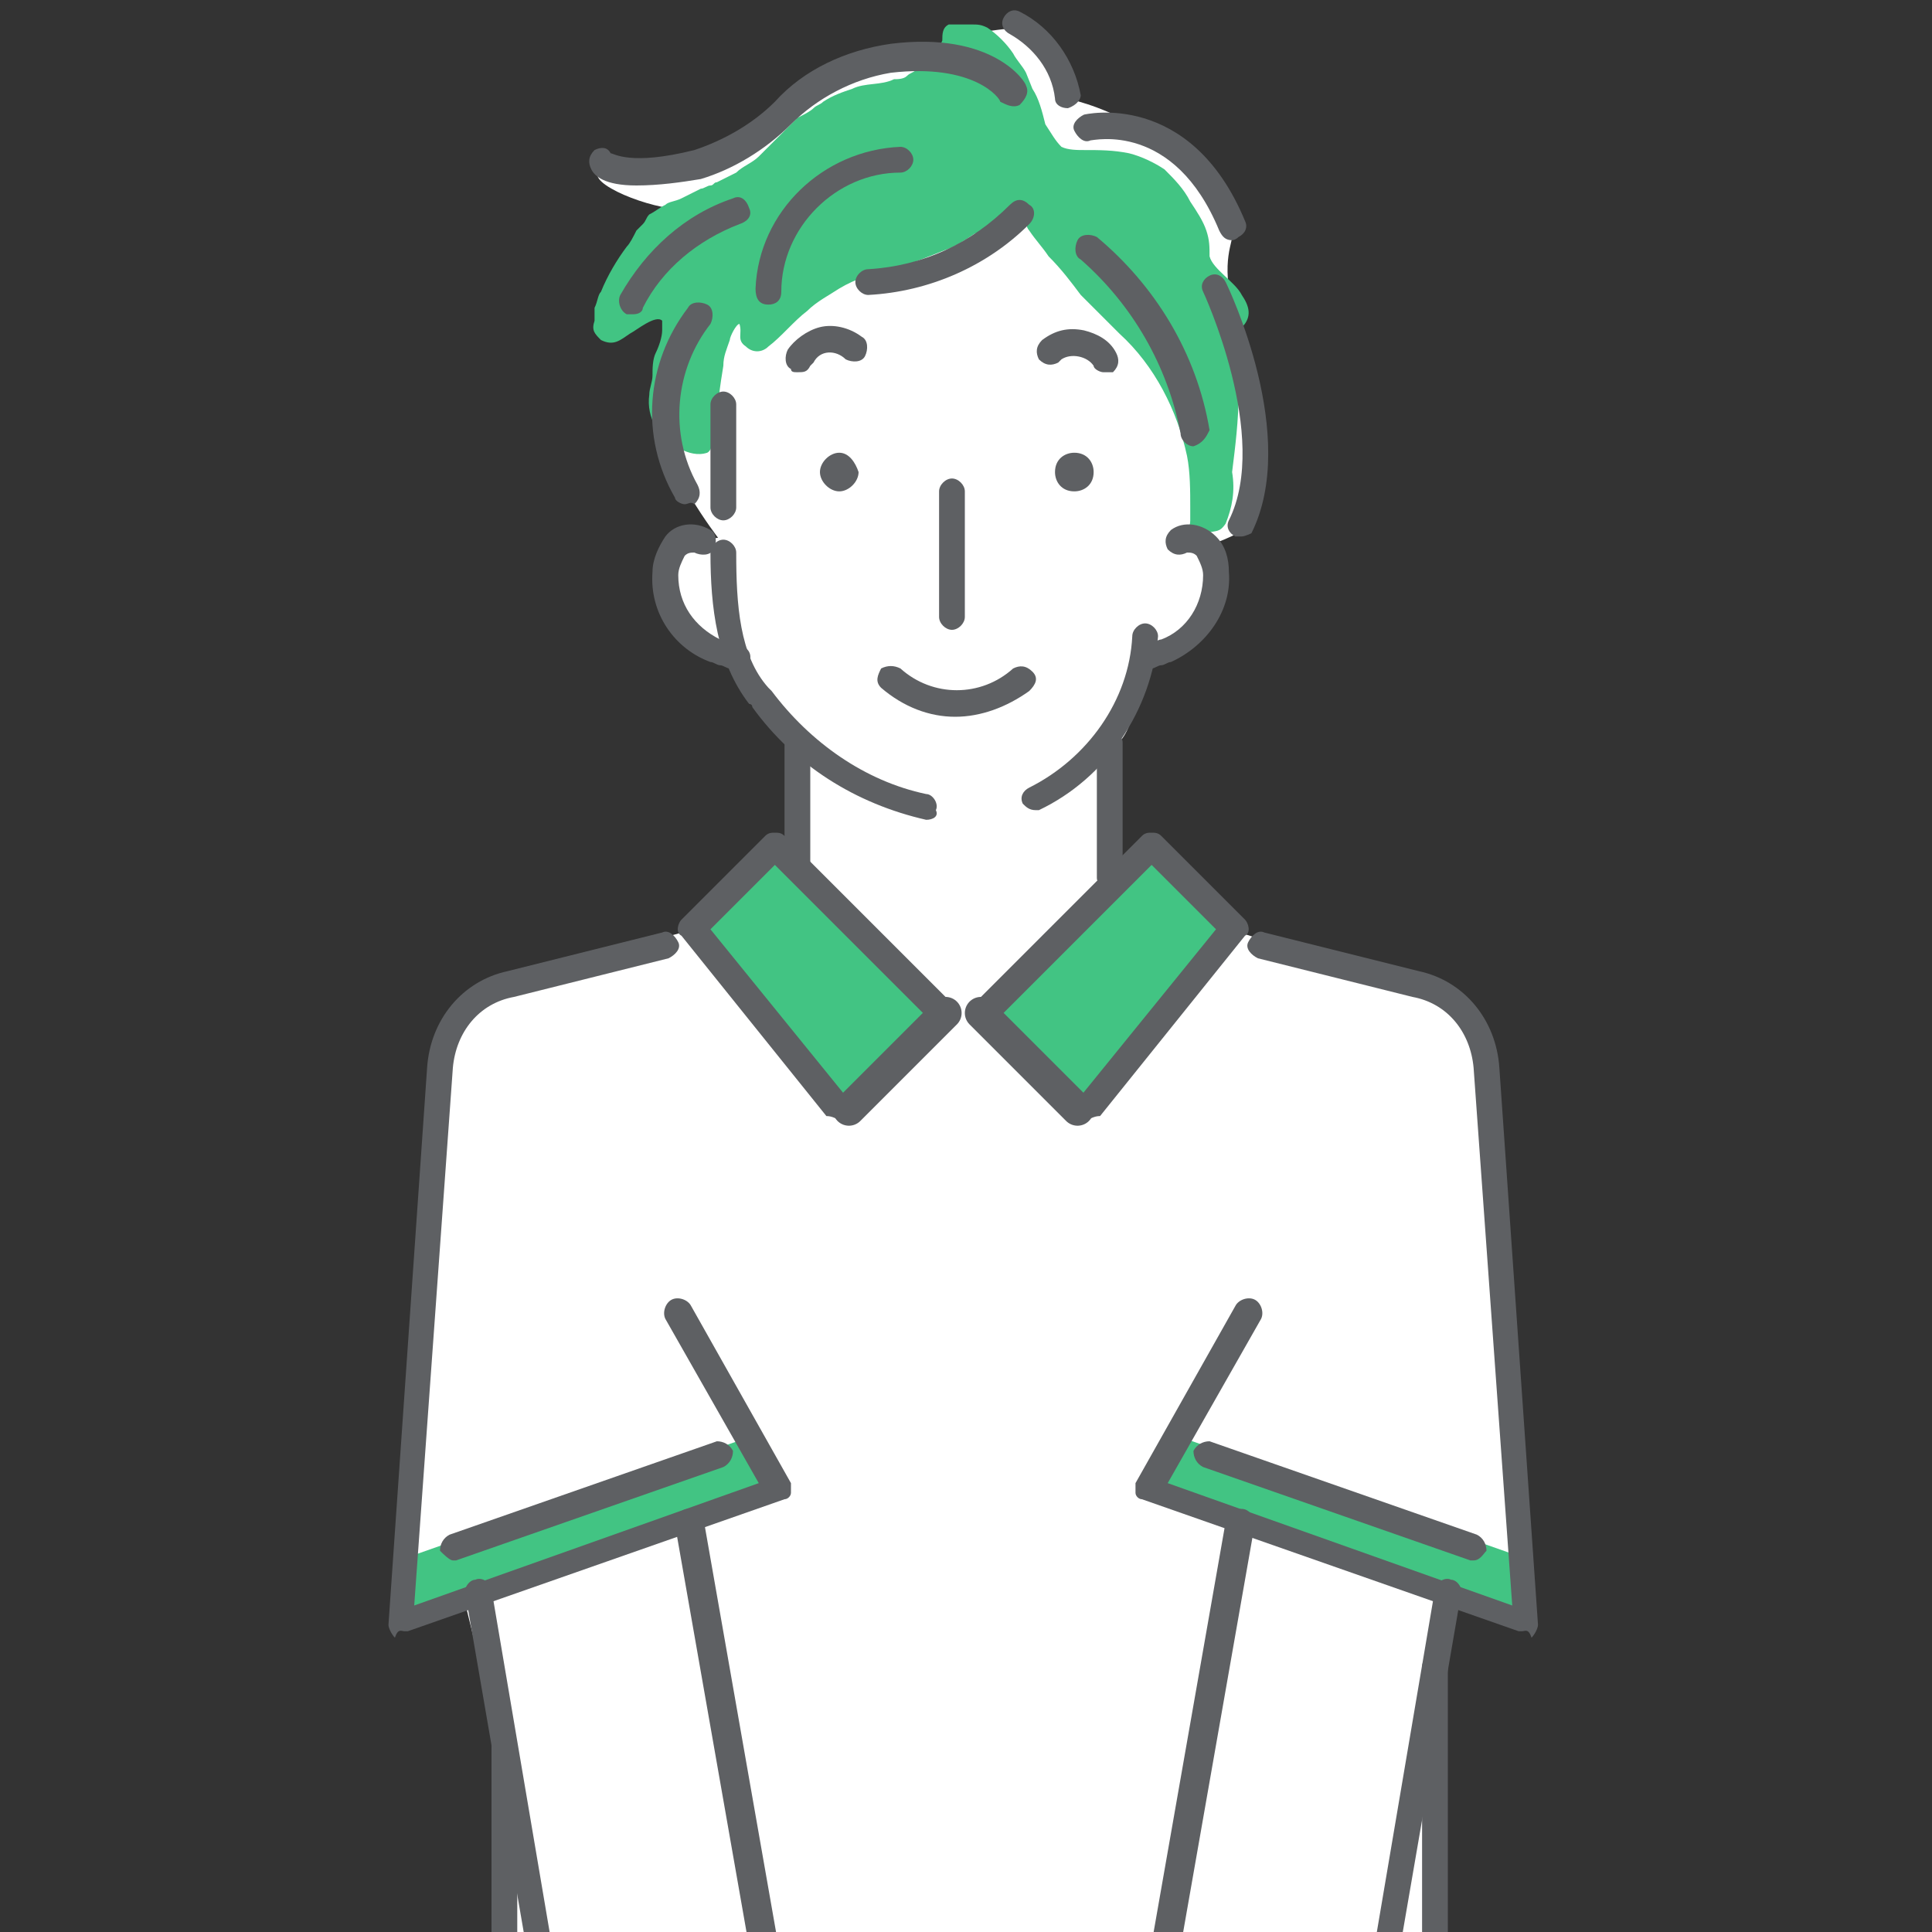 <?xml version="1.0" encoding="utf-8"?>
<!-- Generator: Adobe Illustrator 25.4.1, SVG Export Plug-In . SVG Version: 6.00 Build 0)  -->
<svg version="1.1" xmlns="http://www.w3.org/2000/svg" xmlns:xlink="http://www.w3.org/1999/xlink" x="0px" y="0px"
	 viewBox="0 0 60 60" style="enable-background:new 0 0 60 60;" xml:space="preserve">
<rect x="0" y="0" width="60" height="60" fill="#333333" stroke="none"/>
<style type="text/css">
	.st0{fill:#FFFFFF;}
	.st1{clip-path:url(#SVGID_00000062170861241688856250000009647302487032898713_);}
	.st2{fill:#42C483;}
	.st3{fill:#FDDC0E;}
	.st4{fill:#5E6063;}
	.st5{fill:none;stroke:#5E6063;stroke-linecap:round;}
</style>
<g id="レイヤー_2">
	<path class="st0" d="M19.1,9.9c-0.4-0.2,1.7-3.1,2.1-3.4c-1,0-3-0.8-2.6-1.2c0.4-0.4,2.3,0.7,4.1-0.5c1.8-1.2,2.7-2.7,4-2.8
		s2.4,0.1,2.8-0.2s0.1-0.9,0.5-0.8s1.6-0.3,2,0c0.3,0.3,1.3,1.7,1.3,2.1c0,0,1.3,0.3,2.2,1s2.8,2.4,2.8,3c0,0.5-0.4,0.9,0,2.6
		c0.4,1.7,1,6.3,0.4,6.7s-1.4,0.6-1.4,0.6s0.7,0.1,0.7,0.8c-0.1,0.7-0.8,2.4-1.8,2.7c-1,0.3-0.8,1.8-1.4,2.5
		c-0.4,0.9-0.3,4.1-0.3,4.1l1.1-0.5l2.4,2.2c0,0,4.4,1.4,5.5,1.8s2.1,1,2.4,2c0.4,1,0.6,8.6,0.6,8.6l0.7,9.2l-2.4-0.6L44.7,60H15.4
		v-6.3l-1-4.1l-1.9,0.6c0,0,1-17.6,1.6-18.6c0.6-1,1.3-0.9,2.1-1.2s5.2-1.5,5.2-1.5l2.7-2.6l0.6-0.3l0.1-2.7c0,0-1.4-1.6-1.9-2.5
		c-0.5-0.4-3.2-1.8-2.2-3.8c0.8-0.2,1.6-0.3,1.6-0.3s-1.7-2.2-1.7-3.5c0-1.4,0.6-2.6,0.5-3.3C21,9.2,19.8,10.2,19.1,9.9z"/>
</g>
<g id="レイヤー_1">
	<g>
		<defs>
			<rect id="SVGID_1_" width="60" height="60"/>
		</defs>
		<clipPath id="SVGID_00000057826537907577012680000001075339520941830324_">
			<use xlink:href="#SVGID_1_"  style="overflow:visible;"/>
		</clipPath>
		<g id="a" style="clip-path:url(#SVGID_00000057826537907577012680000001075339520941830324_);">
			<g transform="translate(-122.636 -314.24)">
				<path class="st2" d="M153.2,345.5l2.6,2.7h1.4l3.8-5.3l-2.7-2.2L153.2,345.5z"/>
				<path class="st2" d="M159.1,358.8l-0.8,1.5l11.7,4.3l-0.1-2L159.1,358.8z"/>
				<path class="st3" d="M166.8,437.4l-2-2.2l0.6-47.5l-25.2-0.1l0,46.4l-2.3,2.8l1.6,1.6l-1.7,2.6l2.1,3.2l2.5-2.5l7.1,4.3l0.6,2.1
					l2-1.4l-1.4-2.8l1.4-1.8l-2-4.6l2-38.9l4.4,37.2l-1.8,5.9l1.6,1.2l-1.6,2.9l1.8,2l0.3-4.2l8.2-2.2l1.8,3.3l1.6-3.4l-3-3
					L166.8,437.4z"/>
				<rect x="138.6" y="383.4" class="st3" width="28.1" height="3.2"/>
				<path class="st3" d="M142.4,441.6c-1.2-0.5-2.5,2.7-2.5,2.7l-0.4,1.1c-0.6,0.2-1.2,0.6-1.7,1.1c-1.1,1,1.9,1,1.9,1
					s3.3,0.3,4.3-2.2S143.6,442.1,142.4,441.6z"/>
				<path class="st3" d="M168.3,446.6c-0.5-0.5-1.1-0.9-1.7-1.1l-0.4-1.1c0,0-1.3-3.2-2.5-2.7s-2.5,1.2-1.5,3.7s4.3,2.2,4.3,2.2
					S169.4,447.5,168.3,446.6z"/>
				<path class="st3" d="M149.4,447.7l-0.4-0.1l-1.7,1l-8.6,2.1l-5.2-1.4l-0.6,1.4l4.2,2.2l2.8-0.2l8.8-2.4l0.9-0.6l0-1.1l0,0
					C149.5,448.4,149.5,448.1,149.4,447.7z"/>
				<path class="st4" d="M157.1,341.8c-0.2,0-0.4-0.1-0.4-0.3c0,0,0,0,0,0v-4.1c0-0.2,0.2-0.4,0.4-0.4c0.2,0,0.4,0.1,0.4,0.3
					c0,0,0,0,0,0v4.1C157.5,341.6,157.3,341.8,157.1,341.8z"/>
				<path class="st4" d="M147.4,341.5c-0.2,0-0.4-0.2-0.4-0.4c0,0,0,0,0,0v-3.7c0-0.3,0.2-0.5,0.4-0.5c0.2,0,0.4,0.2,0.4,0.4
					c0,0,0,0,0,0v3.7C147.9,341.3,147.7,341.5,147.4,341.5C147.5,341.5,147.4,341.5,147.4,341.5z"/>
				<path class="st4" d="M139,453.2c-2.2-0.1-4.4-0.7-6.4-1.7c-0.1-0.1-0.2-0.2-0.2-0.4l0.1-1.1c0.2-2,1.8-3.7,3.9-3.9l2.5-0.2
					l1.5-3c0-0.1,0.1-0.1,0.1-0.2l1-0.7c0.2-0.1,0.4-0.1,0.6,0.1c0.1,0.2,0.1,0.4-0.1,0.6c0,0,0,0,0,0l-0.9,0.6l-1.6,3.1
					c-0.1,0.1-0.2,0.2-0.3,0.2l-2.7,0.3c-1.7,0.2-3,1.5-3.2,3.2l-0.1,0.8c1,0.5,4.8,2.2,7.7,1.2c0,0,0,0,0,0l6.7-1.7l1.3-0.5
					c0.1,0,0.1,0,0.2,0c0,0,0.1,0,0.1,0c0-0.3,0-0.6-0.1-0.9c-0.1-0.2-0.1-0.5-0.1-0.7l-0.3-2.5v-2.2c0-0.2,0.2-0.4,0.4-0.4
					c0.2,0,0.4,0.2,0.4,0.4c0,0,0,0,0,0v2.1l0.3,2.5c0,0.2,0.1,0.4,0.1,0.7c0.1,0.6,0.3,1.2,0,1.6c-0.2,0.2-0.4,0.3-0.7,0.3
					l-1.2,0.5c0,0,0,0-0.1,0l-6.7,1.8C140.5,453.1,139.7,453.2,139,453.2z"/>
				<path class="st4" d="M138.6,451.6c-1.7-0.1-3.4-0.6-4.8-1.6c-0.2-0.1-0.2-0.4-0.1-0.6c0.1-0.2,0.4-0.2,0.6-0.1
					c0,0,2.8,1.9,5.4,1.3c1.4-0.3,6.6-1.9,7.2-2.1l1.5-1c0.2-0.1,0.4-0.1,0.6,0.1c0.1,0.2,0.1,0.4-0.1,0.6c0,0,0,0,0,0l-1.5,1
					c0,0-0.1,0-0.1,0.1c-0.2,0.1-5.8,1.8-7.3,2.2C139.5,451.6,139,451.6,138.6,451.6z"/>
				<path class="st4" d="M167.2,386.4c-0.2,0-0.4-0.2-0.4-0.4c0,0,0,0,0,0v-20c0-0.2,0.2-0.4,0.4-0.4c0.2,0,0.4,0.2,0.4,0.4v20
					C167.7,386.2,167.5,386.4,167.2,386.4C167.3,386.4,167.3,386.4,167.2,386.4z"/>
				<path class="st4" d="M140.5,444c-0.1,0-0.3-0.1-0.3-0.2l-1.8-2.9l1.5-2.9l-1.8-2l2.2-3.1l-1.5-30.6c0-0.2,0.2-0.4,0.4-0.4
					c0.2,0,0.4,0.2,0.4,0.4l1.5,30.9l-2,2.8l1.7,2l-1.5,3l1.6,2.6c0.1,0.2,0.1,0.4-0.1,0.6c0,0,0,0,0,0
					C140.6,444,140.5,444,140.5,444z"/>
				<path class="st4" d="M148.6,445.7c-0.1,0-0.2,0-0.3-0.1c-5.3-4.9-7.6-4.2-7.6-4.2c-0.2,0.1-0.4,0-0.5-0.2c0,0,0,0,0,0
					c-0.1-0.2,0-0.4,0.2-0.5c0,0,0,0,0,0c0.3-0.1,2.8-0.8,8.4,4.4c0.2,0.2,0.2,0.4,0,0.6C148.8,445.7,148.7,445.7,148.6,445.7z"/>
				<path class="st4" d="M150.1,448.4c-0.2,0-0.4-0.2-0.4-0.4c0-0.1,0.1-0.3,0.2-0.4l1.8-1.3l-1.5-3.2l1.6-1.7l-1.5-4.9v-0.1l1.6-40
					c0-0.2,0.2-0.4,0.4-0.4c0.2,0,0.4,0.2,0.4,0.4c0,0,0,0,0,0l-1.6,39.9l1.6,5.2l-1.5,1.6l1.6,3.3l-2.3,1.7
					C150.3,448.4,150.2,448.4,150.1,448.4z"/>
				<path class="st4" d="M142.8,439c-1.3,0-2.4-0.1-2.4-0.1c-0.2,0-0.4-0.2-0.4-0.4c0,0,0,0,0,0c0-0.2,0.2-0.4,0.4-0.4c0,0,0,0,0,0
					c2.6,0.1,5.5,0,6.1-0.3c-0.5-0.6-3.8-1.7-6.8-2.4c-0.2-0.1-0.4-0.3-0.3-0.5c0.1-0.2,0.3-0.4,0.5-0.3l0,0c0,0,1.7,0.4,3.4,1
					c3.2,1.1,3.8,1.7,4,2.1c0.1,0.2,0,0.4-0.1,0.6c-0.2,0.3-0.9,0.7-3.8,0.7C143.3,439,143.1,439,142.8,439z"/>
				<path class="st4" d="M165.4,444.1c-0.1,0-0.1,0-0.2-0.1c-0.2-0.1-0.3-0.4-0.1-0.5c0,0,0,0,0,0l1.5-2.6L165,438l1.7-2l-2-2.8
					l0-0.2l1.9-32.8c0-0.2,0.2-0.4,0.4-0.4s0.4,0.2,0.4,0.4c0,0,0,0,0,0l-1.9,32.7l2.2,3.1l-1.7,2.1l1.5,2.8l-1.8,3
					C165.7,444,165.5,444.1,165.4,444.1z"/>
				<path class="st4" d="M156.5,445.7c-0.1,0-0.2,0-0.3-0.1c-0.2-0.2-0.1-0.4,0-0.6c0,0,0,0,0,0c5.7-5.3,8.9-4,9.1-4
					c0.2,0.1,0.3,0.3,0.2,0.5s-0.3,0.3-0.5,0.2c0,0,0,0,0,0c-0.1,0-2.9-1.1-8.2,3.8C156.7,445.7,156.6,445.7,156.5,445.7z"/>
				<path class="st4" d="M156.5,447c-0.1,0-0.2,0-0.2-0.1l-2.8-1.9l2.4-3.2l-2.1-1.8l1.1-3.3l-3-39.7c0-0.2,0.1-0.4,0.4-0.5
					c0.2,0,0.4,0.1,0.5,0.4c0,0,0,0,0,0l3,39.8l-0.9,2.9l2.3,2l-2.4,3.2l2,1.4c0.2,0.1,0.2,0.4,0.1,0.6
					C156.7,446.9,156.6,447,156.5,447z"/>
				<path class="st4" d="M162.2,439h-0.7c-3-0.1-3.6-0.4-3.8-0.7c-0.1-0.2-0.2-0.4-0.1-0.6c0.1-0.4,0.7-1,4-2.1c1.7-0.6,3.4-1,3.4-1
					c0.2-0.1,0.4,0.1,0.5,0.3c0.1,0.2-0.1,0.4-0.3,0.5l0,0c-2.9,0.7-6.2,1.9-6.8,2.4c0.7,0.3,3.6,0.4,6.1,0.3c0.2,0,0.4,0.2,0.4,0.4
					c0,0.2-0.2,0.4-0.4,0.4C164.6,438.9,163.5,439,162.2,439z"/>
				<path class="st4" d="M166.1,387.3h-28.2l0-18.8c0-0.2,0.2-0.4,0.4-0.4c0.2,0,0.4,0.2,0.4,0.4c0,0,0,0,0,0l0,18h27.4
					c0.2,0,0.4,0.2,0.4,0.4c0,0,0,0,0,0C166.5,387.2,166.3,387.3,166.1,387.3z"/>
				<path class="st4" d="M138.5,393.5c-0.2,0-0.4-0.2-0.4-0.4c0-0.1,0.1-0.3,0.2-0.4c2-1.6,3.8-3.6,5.3-5.7c0.1-0.2,0.4-0.2,0.6-0.1
					c0.2,0.1,0.2,0.4,0.1,0.6c-1.5,2.2-3.4,4.2-5.5,5.9C138.6,393.5,138.5,393.5,138.5,393.5z"/>
				<g transform="translate(138.101 386.779)">
					<path class="st4" d="M7.6,1.5c-0.1,0-0.2,0-0.2-0.1C7.2,1.3,7.1,1,7.3,0.8c0,0,0,0,0,0c0.3-0.4,0.4-0.6,0.4-0.6
						C7.8,0,8.1-0.1,8.3,0.1c0.2,0.1,0.3,0.4,0.1,0.6c0,0-0.1,0.2-0.4,0.7C7.9,1.4,7.8,1.5,7.6,1.5z"/>
					<path class="st4" d="M2.2,7.9C2.1,7.9,2,7.8,1.9,7.7c-0.1-0.2-0.1-0.4,0-0.6c0,0,0,0,0,0c0.3-0.3,0.7-0.6,1-0.9
						c0.2-0.2,0.4-0.1,0.6,0c0.1,0.2,0.1,0.4,0,0.6c-0.3,0.3-0.7,0.7-1.1,1C2.4,7.8,2.3,7.9,2.2,7.9z M4.2,5.9c-0.1,0-0.2,0-0.3-0.1
						c-0.2-0.2-0.2-0.4,0-0.6c0.3-0.3,0.6-0.7,0.9-1.1C5,4,5.2,4,5.4,4.1c0.2,0.1,0.2,0.4,0.1,0.6l0,0C5.1,5.1,4.8,5.4,4.5,5.8
						C4.4,5.9,4.3,5.9,4.2,5.9L4.2,5.9z M6,3.7c-0.2,0-0.4-0.2-0.4-0.4c0-0.1,0-0.2,0.1-0.2C5.9,2.7,6.2,2.3,6.5,2
						C6.6,1.8,6.9,1.7,7,1.9c0,0,0,0,0,0C7.2,2,7.3,2.3,7.2,2.4C6.9,2.8,6.6,3.2,6.3,3.6C6.3,3.7,6.1,3.7,6,3.7L6,3.7z"/>
					<path class="st4" d="M0.4,9C0.2,9,0.1,9,0,8.8c-0.1-0.2,0-0.4,0.2-0.5c0,0,0,0,0,0C0.4,8.2,0.6,8,0.9,7.9
						c0.2-0.1,0.4-0.1,0.6,0.1c0.1,0.2,0.1,0.4-0.1,0.6C1.1,8.8,0.8,8.9,0.6,9C0.5,9,0.5,9,0.4,9z"/>
				</g>
				<path class="st4" d="M166.8,393.5c-0.1,0-0.2,0-0.2-0.1c-2.1-1.7-4-3.7-5.5-5.9c-0.1-0.2-0.1-0.4,0.1-0.6
					c0.2-0.1,0.4-0.1,0.6,0.1c1.5,2.2,3.2,4.1,5.3,5.7c0.2,0.1,0.2,0.4,0.1,0.6C167,393.5,166.9,393.6,166.8,393.5z"/>
				<g transform="translate(158.702 386.787)">
					<path class="st4" d="M0.8,1.5c-0.1,0-0.3-0.1-0.3-0.2C0.2,0.9,0.1,0.6,0.1,0.6C-0.1,0.4,0,0.2,0.2,0.1C0.4-0.1,0.6,0,0.8,0.2
						c0,0,0.1,0.2,0.4,0.6C1.3,1,1.2,1.3,1.1,1.4C1,1.4,0.9,1.5,0.8,1.5z"/>
					<path class="st4" d="M6.2,7.8C6.1,7.9,6,7.8,6,7.7c-0.3-0.3-0.7-0.6-1.1-1c-0.2-0.2-0.2-0.4,0-0.6c0.2-0.2,0.4-0.2,0.6,0
						c0,0,0,0,0,0c0.3,0.3,0.7,0.6,1,0.9c0.2,0.1,0.2,0.4,0.1,0.6c0,0,0,0,0,0C6.5,7.8,6.4,7.8,6.2,7.8z M4.2,5.9
						c-0.1,0-0.2,0-0.3-0.1C3.6,5.4,3.3,5.1,3,4.7C2.9,4.5,2.9,4.2,3.1,4.1S3.5,4,3.6,4.2l0,0c0.3,0.4,0.6,0.7,0.9,1.1
						c0.1,0.2,0.1,0.4,0,0.6C4.4,5.9,4.3,5.9,4.2,5.9L4.2,5.9z M2.5,3.7c-0.1,0-0.3-0.1-0.3-0.2C1.8,3.2,1.6,2.8,1.3,2.4
						C1.2,2.3,1.2,2,1.4,1.9C1.6,1.7,1.8,1.8,2,2l0,0c0.3,0.4,0.5,0.8,0.8,1.1c0.1,0.2,0.1,0.4-0.1,0.6c0,0,0,0,0,0
						C2.6,3.7,2.5,3.7,2.5,3.7L2.5,3.7z"/>
					<path class="st4" d="M8,9C8,9,7.9,9,7.9,9C7.6,8.9,7.4,8.7,7.1,8.6C7,8.5,6.9,8.2,7,8c0.1-0.2,0.4-0.3,0.6-0.1
						C7.8,8,8,8.1,8.2,8.2c0.2,0.1,0.3,0.3,0.2,0.5l0,0C8.3,8.9,8.2,9,8,9z"/>
				</g>
				<path class="st4" d="M152.2,333.8c-0.2,0-0.4-0.2-0.4-0.4c0,0,0,0,0,0v-3.9c0-0.2,0.2-0.4,0.4-0.4c0.2,0,0.4,0.2,0.4,0.4
					c0,0,0,0,0,0v3.9C152.6,333.6,152.4,333.8,152.2,333.8C152.2,333.8,152.2,333.8,152.2,333.8z"/>
				<path class="st4" d="M152.3,336.5c-0.8,0-1.6-0.3-2.3-0.9c-0.2-0.2-0.1-0.4,0-0.6c0.2-0.1,0.4-0.1,0.6,0c1,0.9,2.5,0.9,3.5,0
					c0.2-0.1,0.4-0.1,0.6,0.1s0.1,0.4-0.1,0.6l0,0C153.9,336.2,153.1,336.5,152.3,336.5z"/>
				<path class="st4" d="M169.9,364.9c0,0-0.1,0-0.1,0l-11.7-4.1c-0.1,0-0.2-0.1-0.2-0.2c0-0.1,0-0.2,0-0.3l3.1-5.5
					c0.1-0.2,0.4-0.3,0.6-0.2s0.3,0.4,0.2,0.6l-2.9,5.1l10.7,3.8l-1.2-16.7c-0.1-1.1-0.8-2-1.9-2.2l-4.8-1.2
					c-0.2-0.1-0.4-0.3-0.3-0.5c0.1-0.2,0.3-0.4,0.5-0.3l0,0l4.8,1.2c1.4,0.3,2.4,1.5,2.5,3l1.2,17.3c0,0.1-0.1,0.3-0.2,0.4
					C170.1,364.8,170,364.9,169.9,364.9z"/>
				<path class="st4" d="M165.3,374.8C160.9,374.8,156.7,375.3,165.3,374.8l1.9-11.2c0-0.2,0.3-0.4,0.5-0.3c0.2,0,0.4,0.3,0.3,0.5
					c0,0,0,0,0,0l-2,11.6c0,0.2-0.2,0.3-0.4,0.3C165.4,375.6,165.7,374.8,165.3,374.8z"/>
				<path class="st4" d="M158.8,375.1L158.8,375.1c-0.3,0-0.4-0.2-0.4-0.5l2.3-13.1c0-0.2,0.2-0.4,0.5-0.4c0.2,0,0.4,0.2,0.4,0.5
					c0,0,0,0,0,0l-2.3,13.1C159.1,374.9,159,375.1,158.8,375.1z"/>
				<g transform="translate(150.733 387.613)">
					<circle class="st0" cx="1.4" cy="1.4" r="1"/>
					<path class="st4" d="M1.4,2.8C0.6,2.8,0,2.2,0,1.4C0,0.6,0.6,0,1.4,0c0.8,0,1.4,0.6,1.4,1.4l0,0C2.8,2.2,2.2,2.8,1.4,2.8
						C1.4,2.8,1.4,2.8,1.4,2.8z M1.4,0.8c-0.3,0-0.6,0.3-0.6,0.6C0.8,1.8,1.1,2,1.4,2C1.8,2,2,1.8,2,1.4l0,0C2,1.1,1.7,0.8,1.4,0.8
						L1.4,0.8z"/>
				</g>
				<path class="st4" d="M168.4,362.7c0,0-0.1,0-0.1,0l-8.3-2.9c-0.2-0.1-0.3-0.3-0.3-0.5c0.1-0.2,0.3-0.3,0.5-0.3l8.3,2.9
					c0.2,0.1,0.3,0.3,0.3,0.5C168.7,362.5,168.6,362.7,168.4,362.7L168.4,362.7z"/>
				<path class="st4" d="M164.6,384.3h-25.7c-0.2,0-0.4-0.2-0.4-0.4c0-0.2,0.2-0.4,0.4-0.4h25.7c0.2,0,0.4,0.2,0.4,0.4c0,0,0,0,0,0
					C165,384.1,164.8,384.3,164.6,384.3z"/>
				<path class="st4" d="M156.4,349c-0.2,0-0.4-0.2-0.4-0.4c0-0.1,0-0.2,0.1-0.2l4.3-5.3l-2-2l-4.9,4.9c-0.2,0.2-0.4,0.2-0.6,0
					c-0.2-0.1-0.2-0.4,0-0.6l5.2-5.2c0.1-0.1,0.2-0.1,0.3-0.1c0.1,0,0.2,0,0.3,0.1l2.6,2.6c0.1,0.1,0.2,0.4,0,0.5l-4.5,5.6
					C156.6,348.9,156.5,349,156.4,349z"/>
				<path class="st2" d="M161.2,323.4c-0.2-0.4-0.9-0.8-1-1.2c0-0.3,0-0.5-0.1-0.8c-0.1-0.3-0.3-0.6-0.5-0.9c-0.2-0.4-0.5-0.7-0.8-1
					c-0.3-0.2-0.7-0.4-1.1-0.5c-0.5-0.1-0.9-0.1-1.4-0.1c-0.2,0-0.5,0-0.7-0.1c-0.2-0.2-0.3-0.4-0.5-0.7c-0.1-0.4-0.2-0.8-0.4-1.1
					l-0.2-0.5c-0.1-0.2-0.3-0.4-0.4-0.6c-0.2-0.3-0.5-0.6-0.8-0.8c-0.2-0.1-0.3-0.1-0.5-0.1c-0.2,0-0.4,0-0.7,0
					c-0.2,0.1-0.2,0.3-0.2,0.5c-0.1,0.2-0.1,0.3-0.3,0.5c-0.2,0.1-0.3,0.3-0.5,0.4c-0.1,0.1-0.2,0.1-0.3,0.2
					c-0.1,0.1-0.3,0.1-0.4,0.1c-0.4,0.2-0.9,0.1-1.3,0.3c-0.3,0.1-0.6,0.2-0.9,0.4c-0.1,0.1-0.2,0.1-0.3,0.2
					c-0.1,0.1-0.3,0.2-0.5,0.3c-0.4,0.4-0.8,0.8-1.2,1.2c-0.2,0.2-0.5,0.3-0.7,0.5c-0.2,0.1-0.4,0.2-0.6,0.3c-0.1,0-0.1,0.1-0.2,0.1
					c-0.1,0-0.2,0.1-0.3,0.1c-0.2,0.1-0.4,0.2-0.6,0.3c-0.2,0.1-0.4,0.1-0.5,0.2c-0.2,0.1-0.3,0.2-0.5,0.3c-0.1,0.1-0.1,0.2-0.2,0.3
					c-0.1,0.1-0.1,0.1-0.2,0.2c-0.1,0.2-0.2,0.4-0.3,0.5c-0.3,0.4-0.6,0.9-0.8,1.4c-0.1,0.1-0.1,0.3-0.2,0.5c0,0.1,0,0.3,0,0.4
					c-0.1,0.3,0,0.4,0.2,0.6c0.4,0.2,0.6,0,0.9-0.2c0.2-0.1,0.8-0.6,1-0.4c0,0,0,0.3,0,0.3c0,0.2-0.1,0.5-0.2,0.7
					c-0.1,0.2-0.1,0.5-0.1,0.7c0,0.2-0.1,0.4-0.1,0.6c-0.1,0.7,0.3,1.4,1,1.7c0.2,0.1,0.5,0.2,0.8,0.1c0.2-0.1,0.2-0.6,0.3-0.8
					c0-0.6,0.1-1.3,0.2-1.9c0-0.3,0.1-0.5,0.2-0.8c0-0.1,0.2-0.5,0.3-0.5c0.1,0.3-0.1,0.5,0.2,0.7c0.2,0.2,0.5,0.2,0.7,0
					c0,0,0,0,0,0c0.4-0.3,0.8-0.8,1.2-1.1c0.3-0.3,0.7-0.5,1-0.7c0.5-0.3,1.1-0.5,1.7-0.6c0.6-0.2,1.1-0.4,1.6-0.6
					c0.3-0.1,0.6-0.3,0.9-0.5c0.3-0.1,0.6-0.3,0.9-0.4c0.1-0.1,0.2-0.1,0.3-0.2c0.1,0,0.1-0.1,0.2-0.1c0.1,0,0.1,0.1,0.1,0.2
					c0.1,0.1,0.1,0.3,0.2,0.4c0.2,0.3,0.4,0.5,0.6,0.8c0.4,0.4,0.7,0.8,1,1.2c0.4,0.4,0.8,0.8,1.2,1.2c1.1,1,1.8,2.4,2.1,3.8
					c0.1,0.5,0.1,1.1,0.1,1.6v0.4c0,0.2-0.1,0.4-0.1,0.5c0.2,0,0.4,0,0.6-0.1c0.3-0.1,0.4,0,0.6-0.3c0.2-0.5,0.3-1,0.2-1.6
					c0.1-0.8,0.2-1.6,0.2-2.4c0-0.7,0-1.3,0-2C161.6,324.1,161.4,323.7,161.2,323.4z"/>
				<path class="st4" d="M145.5,335c-0.1,0-0.1,0-0.2,0c-0.1,0-0.2-0.1-0.3-0.1c-0.1,0-0.2-0.1-0.3-0.1c-1.1-0.4-1.9-1.5-1.8-2.8
					c0-0.4,0.2-0.8,0.4-1.1c0.3-0.4,0.9-0.5,1.4-0.2c0.2,0.1,0.2,0.4,0.1,0.6c-0.1,0.2-0.4,0.2-0.6,0.1l0,0c-0.1,0-0.2,0-0.3,0.1
					c-0.1,0.2-0.2,0.4-0.2,0.6c0,0.9,0.5,1.6,1.3,2c0.1,0,0.2,0.1,0.3,0.1c0.1,0,0.3,0.1,0.4,0.1c0.2,0.1,0.3,0.3,0.2,0.5
					C145.8,334.9,145.6,335,145.5,335L145.5,335z"/>
				<path class="st4" d="M158.2,335c-0.2,0-0.3-0.1-0.4-0.2c-0.1-0.2,0-0.4,0.2-0.5c0.1-0.1,0.3-0.1,0.4-0.1c0.1,0,0.2-0.1,0.3-0.1
					c0.8-0.3,1.3-1.1,1.3-2c0-0.2-0.1-0.4-0.2-0.6c-0.1-0.1-0.2-0.1-0.3-0.1c-0.2,0.1-0.4,0.1-0.6-0.1c-0.1-0.2-0.1-0.4,0.1-0.6l0,0
					c0.4-0.3,1-0.2,1.4,0.2c0.3,0.3,0.4,0.7,0.4,1.1c0.1,1.2-0.7,2.3-1.8,2.8c-0.1,0-0.2,0.1-0.3,0.1c-0.1,0-0.2,0.1-0.3,0.1
					C158.3,335,158.3,335,158.2,335z"/>
				<path class="st4" d="M154.8,339.4c-0.2,0-0.3-0.1-0.4-0.2c-0.1-0.2,0-0.4,0.2-0.5c1.8-0.9,3.1-2.7,3.2-4.7
					c0-0.2,0.2-0.4,0.4-0.4c0.2,0,0.4,0.2,0.4,0.4c0,0,0,0,0,0c-0.2,2.3-1.6,4.4-3.7,5.4C154.9,339.4,154.9,339.4,154.8,339.4z"/>
				<path class="st4" d="M145.1,330.4c-0.2,0-0.4-0.2-0.4-0.4c0,0,0,0,0,0v-3.2c0-0.2,0.2-0.4,0.4-0.4c0.2,0,0.4,0.2,0.4,0.4v3.2
					C145.5,330.2,145.3,330.4,145.1,330.4z"/>
				<path class="st4" d="M142.3,324c-0.1,0-0.1,0-0.2,0c-0.2-0.1-0.3-0.4-0.2-0.6c0.8-1.4,2-2.5,3.5-3c0.2-0.1,0.4,0,0.5,0.3
					c0.1,0.2,0,0.4-0.3,0.5c-1.3,0.5-2.4,1.4-3,2.6C142.6,323.9,142.5,324,142.3,324z"/>
				<path class="st4" d="M161.2,330.9c-0.1,0-0.1,0-0.2,0c-0.2-0.1-0.3-0.3-0.2-0.5v0c1.3-2.6-0.8-7.1-0.8-7.1
					c-0.1-0.2,0-0.4,0.2-0.5s0.4,0,0.5,0.2c0.1,0.2,2.3,4.8,0.8,7.8C161.5,330.8,161.3,330.9,161.2,330.9z"/>
				<path class="st4" d="M142.4,320c-1,0-1.3-0.3-1.4-0.5c-0.1-0.2-0.1-0.4,0.1-0.6c0.2-0.1,0.4-0.1,0.5,0.1c0.1,0,0.6,0.4,2.6-0.1
					c0.9-0.3,1.8-0.8,2.5-1.5c0.9-1,2.2-1.6,3.6-1.8c3.2-0.4,4.2,1.2,4.2,1.3c0.1,0.2,0,0.4-0.2,0.6c-0.2,0.1-0.4,0-0.6-0.1
					c0-0.1-0.8-1.2-3.4-0.9c-1.2,0.2-2.3,0.8-3.1,1.6c-0.8,0.8-1.8,1.4-2.8,1.7C143.8,319.9,143.1,320,142.4,320z"/>
				<path class="st4" d="M149.6,323.4c-0.2,0-0.4-0.2-0.4-0.4c0-0.2,0.2-0.4,0.4-0.4c1.7-0.1,3.2-0.8,4.4-2c0.2-0.2,0.4-0.2,0.6,0
					c0.2,0.1,0.2,0.4,0,0.6C153.3,322.5,151.5,323.3,149.6,323.4C149.7,323.4,149.6,323.4,149.6,323.4z"/>
				<path class="st4" d="M146.5,323.7L146.5,323.7c-0.3,0-0.4-0.2-0.4-0.5c0.1-2.4,2.1-4.3,4.5-4.4c0.2,0,0.4,0.2,0.4,0.4
					c0,0.2-0.2,0.4-0.4,0.4c0,0,0,0,0,0c-2,0-3.7,1.7-3.7,3.7C146.9,323.6,146.7,323.7,146.5,323.7z"/>
				<path class="st4" d="M155.8,317.6c-0.2,0-0.4-0.1-0.4-0.3c-0.1-0.9-0.7-1.6-1.4-2c-0.2-0.1-0.3-0.3-0.2-0.5
					c0.1-0.2,0.3-0.3,0.5-0.2c1,0.5,1.7,1.5,1.9,2.6C156.2,317.3,156.1,317.5,155.8,317.6C155.9,317.6,155.9,317.6,155.8,317.6
					L155.8,317.6z"/>
				<path class="st4" d="M160.9,321.7c-0.2,0-0.3-0.1-0.4-0.3c-1.4-3.4-3.9-2.8-4-2.8c-0.2,0.1-0.4-0.1-0.5-0.3
					c-0.1-0.2,0.1-0.4,0.3-0.5c0,0,0,0,0,0c0,0,3.3-0.8,5,3.3c0.1,0.2,0,0.4-0.2,0.5c0,0,0,0,0,0C161,321.7,160.9,321.7,160.9,321.7
					z"/>
				<path class="st4" d="M159.7,328.1c-0.2,0-0.4-0.2-0.4-0.4c-0.4-2.1-1.5-4-3.1-5.4c-0.2-0.1-0.2-0.4-0.1-0.6s0.4-0.2,0.6-0.1
					c1.8,1.5,3.1,3.6,3.5,6C160.1,327.8,160,328,159.7,328.1L159.7,328.1z"/>
				<path class="st4" d="M148.7,328.3c-0.3,0-0.6,0.3-0.6,0.6s0.3,0.6,0.6,0.6s0.6-0.3,0.6-0.6l0,0
					C149.2,328.6,149,328.3,148.7,328.3z"/>
				<path class="st4" d="M156,328.3c-0.3,0-0.6,0.2-0.6,0.6c0,0.3,0.2,0.6,0.6,0.6c0,0,0,0,0,0c0.3,0,0.6-0.2,0.6-0.6
					C156.6,328.6,156.4,328.3,156,328.3C156,328.3,156,328.3,156,328.3z"/>
				<path class="st4" d="M143.9,329.9c-0.1,0-0.3-0.1-0.3-0.2c-1.1-1.9-0.9-4.2,0.4-5.9c0.1-0.2,0.4-0.2,0.6-0.1
					c0.2,0.1,0.2,0.4,0.1,0.6c-1.1,1.4-1.3,3.4-0.4,5c0.1,0.2,0.1,0.4-0.1,0.6c0,0,0,0,0,0C144.1,329.8,144,329.9,143.9,329.9z"/>
				<path class="st4" d="M147.4,325.8c-0.1,0-0.2,0-0.2-0.1c-0.2-0.1-0.2-0.4-0.1-0.6c0,0,0,0,0,0c0.2-0.3,0.6-0.6,1-0.7
					c0.4-0.1,0.9,0,1.3,0.3c0.2,0.1,0.2,0.4,0.1,0.6c-0.1,0.2-0.4,0.2-0.6,0.1c-0.3-0.3-0.8-0.3-1,0.1c0,0-0.1,0.1-0.1,0.1
					C147.7,325.8,147.6,325.8,147.4,325.8z"/>
				<path class="st4" d="M156.9,325.8c-0.1,0-0.3-0.1-0.3-0.2c-0.2-0.3-0.7-0.4-1-0.2c0,0-0.1,0.1-0.1,0.1c-0.2,0.1-0.4,0.1-0.6-0.1
					c-0.1-0.2-0.1-0.4,0.1-0.6c0.4-0.3,0.8-0.4,1.3-0.3c0.4,0.1,0.8,0.3,1,0.7c0.1,0.2,0.1,0.4-0.1,0.6c0,0,0,0,0,0
					C157,325.8,157,325.8,156.9,325.8z"/>
				<path class="st4" d="M151.4,339.7L151.4,339.7c-2.2-0.5-4.1-1.7-5.4-3.5c0-0.1-0.1-0.1-0.1-0.1c-1-1.3-1.2-3-1.2-4.7
					c0-0.2,0.2-0.4,0.4-0.4h0c0.2,0,0.4,0.2,0.4,0.4c0,1.6,0.1,3.2,1,4.2c0,0,0.1,0.1,0.1,0.1c1.2,1.6,2.9,2.8,4.8,3.2
					c0.2,0,0.4,0.3,0.3,0.5C151.8,339.6,151.6,339.7,151.4,339.7z"/>
				<path class="st4" d="M139,402.6c-0.2,0-0.3-0.1-0.4-0.2l-0.5-0.9c-0.5-0.9-0.4-2,0.2-2.7c0.1-0.1,0.1-0.2,0-0.2l-0.2-0.3
					c-0.1-0.1-0.1-0.2-0.1-0.3l0.2-10.7c0-0.2,0.2-0.4,0.4-0.4h0c0.2,0,0.4,0.2,0.4,0.4c0,0,0,0,0,0l-0.2,10.5l0.1,0.2
					c0.3,0.4,0.3,0.9,0,1.3c-0.4,0.5-0.5,1.2-0.2,1.8l0.5,0.9c0.1,0.2,0,0.4-0.2,0.6c0,0,0,0,0,0C139.1,402.5,139.1,402.6,139,402.6
					z"/>
				<path class="st4" d="M167,400.6c-0.1,0-0.1,0-0.2,0c-0.2-0.1-0.3-0.3-0.2-0.5l0,0l0.4-0.8l-0.4-1.5l0.5-1.1l-0.3-9.5
					c0-0.2,0.2-0.4,0.4-0.4c0,0,0,0,0,0c0.2,0,0.4,0.2,0.4,0.4l0.3,9.7l-0.4,1l0.4,1.5l-0.5,1C167.3,400.5,167.2,400.6,167,400.6z"
					/>
				<path class="st4" d="M143.8,445.9c-0.1,0-0.2,0-0.2-0.1c-1.3-0.9-2.8-1.2-4.3-0.9c-0.2,0.1-0.4-0.1-0.5-0.3
					c-0.1-0.2,0.1-0.4,0.3-0.5c1.7-0.3,3.5,0,5,1.1c0.2,0.1,0.2,0.4,0.1,0.6C144.1,445.8,144,445.9,143.8,445.9z"/>
				<path class="st4" d="M141.8,447.5c-0.1,0-0.2,0-0.2-0.1c-1.3-0.9-2.8-1.2-4.3-0.9c-0.2,0.1-0.4-0.1-0.5-0.3
					c-0.1-0.2,0.1-0.4,0.3-0.5l0,0c1.7-0.3,3.5,0,5,1.1c0.2,0.1,0.2,0.4,0.1,0.6C142.1,447.5,142,447.5,141.8,447.5z"/>
				<path class="st3" d="M167.1,450.7l-8.6-2.1l-1.7-1l-0.4,0.1c-0.1,0.3-0.2,0.7-0.2,1.1l0,0l0,1.1l0.9,0.6l8.8,2.4l2.8,0.2
					l4.2-2.2l-0.6-1.4L167.1,450.7z"/>
				<path class="st4" d="M166.9,453.2c-0.8,0-1.5-0.1-2.3-0.3l-6.7-1.8c0,0,0,0-0.1,0l-1.2-0.5c-0.3,0-0.5-0.1-0.7-0.3
					c-0.3-0.4-0.2-1,0-1.6c0.1-0.2,0.1-0.4,0.1-0.7l0.3-2.5v-2.1c0-0.2,0.2-0.4,0.4-0.4c0.2,0,0.4,0.2,0.4,0.4c0,0,0,0,0,0v2.2
					l-0.3,2.5c0,0.2-0.1,0.5-0.1,0.7c-0.1,0.3-0.1,0.6-0.1,0.9c0,0,0.1,0,0.1,0c0.1,0,0.1,0,0.2,0l1.3,0.5l6.7,1.7c0,0,0,0,0,0
					c3,1,6.8-0.7,7.7-1.2l-0.1-0.8c-0.2-1.7-1.5-3-3.2-3.2l-2.7-0.3c-0.1,0-0.3-0.1-0.3-0.2l-1.6-3.1l-0.9-0.6
					c-0.2-0.1-0.2-0.4-0.1-0.6s0.4-0.2,0.6-0.1c0,0,0,0,0,0l1,0.7c0.1,0,0.1,0.1,0.1,0.2l1.5,3l2.5,0.2c2,0.2,3.7,1.8,3.9,3.9
					l0.1,1.1c0,0.2-0.1,0.3-0.2,0.4C171.3,452.5,169.1,453.1,166.9,453.2z"/>
				<path class="st4" d="M167.2,451.6c-0.4,0-0.9,0-1.3-0.1c-1.6-0.4-7.1-2.1-7.3-2.2c0,0-0.1,0-0.1-0.1l-1.5-1
					c-0.2-0.1-0.2-0.4-0.1-0.6c0.1-0.2,0.4-0.2,0.6-0.1l1.5,1c0.6,0.2,5.8,1.8,7.2,2.1c2.6,0.6,5.4-1.3,5.4-1.3
					c0.2-0.1,0.4-0.1,0.6,0.1c0.1,0.2,0.1,0.4-0.1,0.6C170.6,451,168.9,451.5,167.2,451.6z"/>
				<path class="st4" d="M162,445.9c-0.1,0-0.3-0.1-0.3-0.2c-0.1-0.2-0.1-0.4,0.1-0.6c1.4-1,3.2-1.4,5-1.1c0.2,0.1,0.4,0.3,0.3,0.5
					c-0.1,0.2-0.3,0.4-0.5,0.3c-1.5-0.3-3,0-4.3,0.9C162.2,445.9,162.1,445.9,162,445.9z"/>
				<path class="st4" d="M164,447.5c-0.1,0-0.3-0.1-0.3-0.2c-0.1-0.2-0.1-0.4,0.1-0.6c1.4-1,3.2-1.4,5-1.1c0.2,0.1,0.4,0.3,0.3,0.5
					c-0.1,0.2-0.3,0.4-0.5,0.3l0,0c-1.5-0.3-3,0.1-4.3,0.9C164.2,447.5,164.1,447.5,164,447.5z"/>
				<line class="st5" x1="153.1" y1="345.7" x2="156.1" y2="348.7"/>
				<path class="st2" d="M151.9,345.5l-2.6,2.7H148l-3.8-5.3l2.7-2.2L151.9,345.5z"/>
				<path class="st4" d="M148.7,349c0.2,0,0.4-0.2,0.4-0.4c0-0.1,0-0.2-0.1-0.2l-4.3-5.3l2-2l4.9,4.9c0.2,0.2,0.4,0.2,0.6,0
					c0.2-0.1,0.2-0.4,0-0.6l-5.2-5.2c-0.1-0.1-0.2-0.1-0.3-0.1c-0.1,0-0.2,0-0.3,0.1l-2.6,2.6c-0.1,0.1-0.2,0.4,0,0.5l4.5,5.6
					C148.5,348.9,148.6,349,148.7,349z"/>
				<line class="st5" x1="152" y1="345.7" x2="149" y2="348.7"/>
				<path class="st2" d="M146.1,358.8l0.8,1.5l-11.7,4.3l0.1-2L146.1,358.8z"/>
				<path class="st4" d="M135.2,364.9c0,0,0.1,0,0.1,0l11.7-4.1c0.1,0,0.2-0.1,0.2-0.2c0-0.1,0-0.2,0-0.3l-3.1-5.5
					c-0.1-0.2-0.4-0.3-0.6-0.2s-0.3,0.4-0.2,0.6l2.9,5.1l-10.7,3.8l1.2-16.7c0.1-1.1,0.8-2,1.9-2.2l4.8-1.2c0.2-0.1,0.4-0.3,0.3-0.5
					c-0.1-0.2-0.3-0.4-0.5-0.3l0,0l-4.8,1.2c-1.4,0.3-2.4,1.5-2.5,3l-1.2,17.3c0,0.1,0.1,0.3,0.2,0.4
					C135,364.8,135.1,364.9,135.2,364.9z"/>
				<path class="st4" d="M139.8,374.8C144.3,374.8,148.5,375.3,139.8,374.8l-1.9-11.2c0-0.2-0.3-0.4-0.5-0.3c-0.2,0-0.4,0.3-0.3,0.5
					c0,0,0,0,0,0l2,11.6c0,0.2,0.2,0.3,0.4,0.3C139.8,375.6,139.5,374.8,139.8,374.8z"/>
				<path class="st4" d="M146.4,375.1L146.4,375.1c0.3,0,0.4-0.2,0.4-0.5l-2.3-13.1c0-0.2-0.2-0.4-0.5-0.4c-0.2,0-0.4,0.2-0.4,0.5
					c0,0,0,0,0,0l2.3,13.1C146,374.9,146.2,375.1,146.4,375.1z"/>
				<path class="st4" d="M136.7,362.7c0,0,0.1,0,0.1,0l8.3-2.9c0.2-0.1,0.3-0.3,0.3-0.5c-0.1-0.2-0.3-0.3-0.5-0.3l-8.3,2.9
					c-0.2,0.1-0.3,0.3-0.3,0.5C136.4,362.5,136.6,362.7,136.7,362.7L136.7,362.7z"/>
			</g>
		</g>
	</g>
</g>
</svg>
